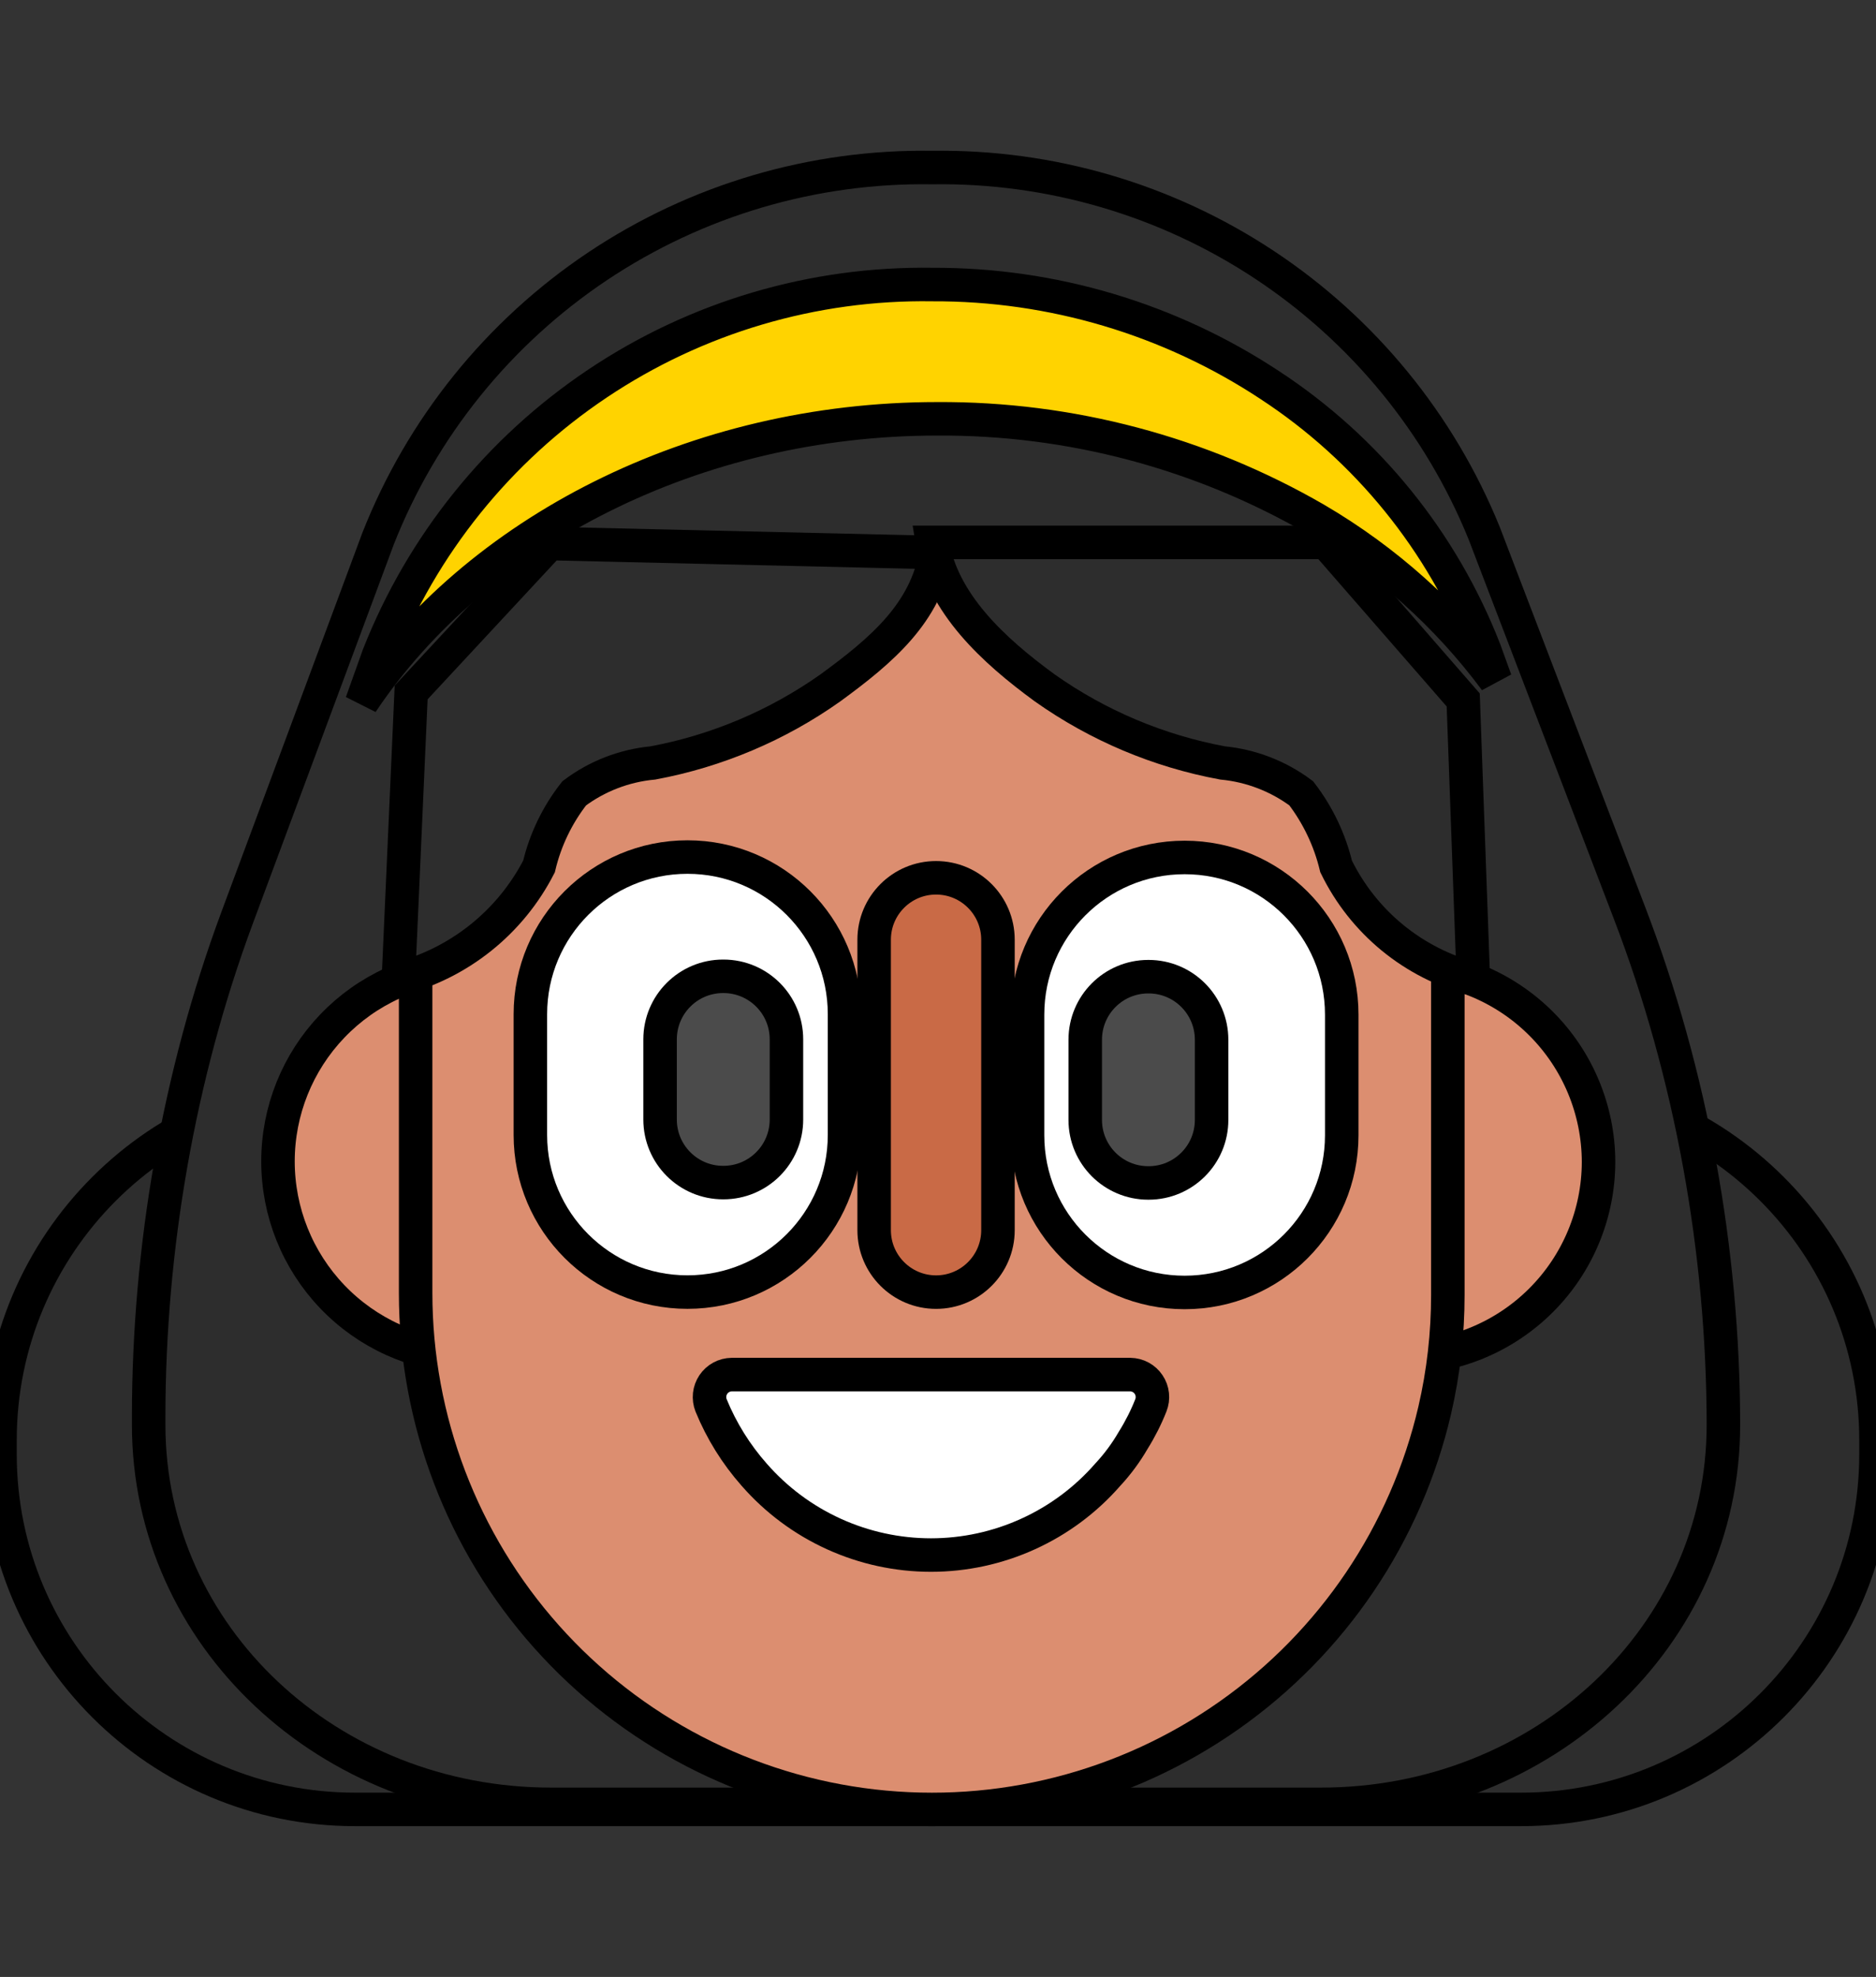 <?xml version="1.0" encoding="utf-8" standalone="no"?><svg xmlns:aapt="http://schemas.android.com/aapt" xmlns:android="http://schemas.android.com/apk/res/android" xmlns:app="http://schemas.android.com/apk/res-auto" height="59" width="56" xmlns="http://www.w3.org/2000/svg">
    <rect width="100%" height="100%" fill="#333333" stroke="none"/>
    <path d="M10.598,32.379L45.402,32.379C51.255,32.379 56,37.124 56,42.978L56,43.402C56,49.255 51.255,54 45.402,54L10.598,54C4.745,54 0,49.255 0,43.402L0,42.978C0,37.124 4.745,32.379 10.598,32.379Z" fill="#2d2d2d" fill-opacity="1.0" fill-rule="0" stroke="#00000000" stroke-width="1"/>
    <path d="M39.436,53.849L16.448,53.849C9.811,53.849 4.438,48.835 4.438,42.523L4.438,42.288C4.437,37.264 5.331,32.093 7.08,27.384L11.288,16.069C12.594,12.761 14.876,9.93 17.831,7.952C20.787,5.975 24.274,4.945 27.83,5C31.355,4.948 34.814,5.962 37.754,7.909C40.694,9.856 42.977,12.646 44.304,15.912L48.635,27.227C50.489,32.049 51.441,37.357 51.445,42.523C51.445,48.835 46.061,53.849 39.436,53.849Z" fill="#2d2d2d" fill-opacity="1.0" fill-rule="0" stroke="#00000000" stroke-width="1"/>
    <path d="M44.64,20.3C43.195,18.355 41.371,16.722 39.279,15.498C35.845,13.511 31.943,12.476 27.976,12.499C20.757,12.499 14.221,15.856 10.796,20.971L11.3,19.561C12.603,16.254 14.883,13.423 17.837,11.446C20.79,9.468 24.276,8.438 27.83,8.492C31.41,8.477 34.914,9.52 37.903,11.492C40.813,13.396 43.055,16.163 44.316,19.404L44.64,20.3Z" fill="#ffd300" fill-opacity="1.0" fill-rule="0" stroke="#00000000" stroke-width="1"/>
    <path d="M13.884,28.824L13.884,40.497C12.381,40.431 10.96,39.788 9.92,38.7C8.879,37.613 8.298,36.166 8.298,34.66C8.298,33.155 8.879,31.708 9.92,30.621C10.96,29.534 12.381,28.89 13.884,28.824Z" fill="#dc8e70" fill-opacity="1.0" fill-rule="0" stroke="#00000000" stroke-width="1"/>
    <path d="M47.718,34.677C47.715,36.227 47.097,37.714 45.999,38.809C44.902,39.904 43.415,40.519 41.864,40.519L41.741,40.519L41.741,28.835L41.864,28.835C43.415,28.835 44.902,29.45 45.999,30.545C47.097,31.641 47.715,33.127 47.718,34.677Z" fill="#dc8e70" fill-opacity="1.0" fill-rule="0" stroke="#00000000" stroke-width="1"/>
    <path d="M43.219,25.074L43.219,38.644C43.22,39.804 43.089,40.961 42.827,42.091C41.968,45.775 39.784,49.013 36.691,51.191C33.599,53.369 29.813,54.333 26.055,53.9C22.298,53.467 18.831,51.668 16.314,48.844C13.797,46.021 12.407,42.37 12.407,38.588L12.407,25.074C12.407,22.807 13.308,20.632 14.912,19.028C16.515,17.425 18.69,16.523 20.958,16.523L34.657,16.523C35.781,16.522 36.894,16.742 37.932,17.172C38.971,17.601 39.915,18.23 40.71,19.024C41.505,19.818 42.136,20.762 42.567,21.8C42.997,22.838 43.219,23.951 43.219,25.074Z" fill="#dc8e70" fill-opacity="1.0" fill-rule="0" stroke="#00000000" stroke-width="1"/>
    <path d="M34.354,41.941C34.211,42.303 34.035,42.651 33.828,42.982C33.614,43.352 33.359,43.698 33.067,44.011C32.41,44.764 31.599,45.368 30.688,45.781C29.778,46.195 28.79,46.409 27.79,46.409C26.791,46.409 25.802,46.195 24.892,45.781C23.982,45.368 23.171,44.764 22.513,44.011C21.971,43.398 21.536,42.699 21.226,41.941C21.186,41.84 21.172,41.73 21.183,41.622C21.195,41.514 21.233,41.411 21.293,41.32C21.354,41.23 21.435,41.156 21.531,41.104C21.626,41.052 21.733,41.025 21.842,41.023L33.739,41.023C33.847,41.025 33.954,41.052 34.05,41.104C34.145,41.156 34.227,41.23 34.287,41.32C34.348,41.411 34.386,41.514 34.397,41.622C34.409,41.73 34.394,41.84 34.354,41.941Z" fill="#ffffff" fill-opacity="1.0" fill-rule="0" stroke="#00000000" stroke-width="1"/>
    <path d="M25.21,30.268C25.21,27.678 23.111,25.578 20.521,25.578C17.931,25.578 15.832,27.678 15.832,30.268L15.832,33.871C15.832,36.461 17.931,38.561 20.521,38.561C23.111,38.561 25.21,36.461 25.21,33.871L25.21,30.268Z" fill="#ffffff" fill-opacity="1.0" fill-rule="0" stroke="#00000000" stroke-width="1"/>
    <path d="M21.595,29.137L21.584,29.137C20.546,29.137 19.704,29.979 19.704,31.017L19.704,33.412C19.704,34.451 20.546,35.293 21.584,35.293L21.595,35.293C22.634,35.293 23.476,34.451 23.476,33.412L23.476,31.017C23.476,29.979 22.634,29.137 21.595,29.137Z" fill="#4b4b4b" fill-opacity="1.0" fill-rule="0" stroke="#00000000" stroke-width="1"/>
    <path d="M30.673,33.883C30.673,36.473 32.772,38.572 35.362,38.572C37.952,38.572 40.052,36.473 40.052,33.883L40.052,30.279C40.052,27.689 37.952,25.59 35.362,25.59C32.772,25.59 30.673,27.689 30.673,30.279L30.673,33.883Z" fill="#ffffff" fill-opacity="1.0" fill-rule="0" stroke="#00000000" stroke-width="1"/>
    <path d="M34.276,35.304L34.287,35.304C35.325,35.304 36.167,34.462 36.167,33.424L36.167,31.029C36.167,29.99 35.325,29.148 34.287,29.148L34.276,29.148C33.237,29.148 32.395,29.99 32.395,31.029L32.395,33.424C32.395,34.462 33.237,35.304 34.276,35.304Z" fill="#4b4b4b" fill-opacity="1.0" fill-rule="0" stroke="#00000000" stroke-width="1"/>
    <path d="M27.942,26.197C28.962,26.197 29.79,27.024 29.79,28.045L29.79,36.714C29.79,37.734 28.962,38.562 27.942,38.562C26.921,38.562 26.094,37.734 26.094,36.714L26.094,28.045C26.094,27.024 26.921,26.197 27.942,26.197Z" fill="#c96a46" fill-opacity="1.0" fill-rule="0" stroke="#00000000" stroke-width="1"/>
    <path d="M43.98,29.216C43.096,28.984 42.272,28.564 41.565,27.985C40.858,27.405 40.285,26.68 39.884,25.858C39.694,25.066 39.339,24.322 38.843,23.676C38.157,23.164 37.344,22.851 36.493,22.769C34.583,22.415 32.773,21.652 31.188,20.531C29.654,19.412 28.121,18.001 27.83,16.188L39.582,16.188L43.678,20.889L43.98,29.216Z" fill="#2d2d2d" fill-opacity="1.0" fill-rule="0" stroke="#00000000" stroke-width="1"/>
    <path d="M11.893,29.215C12.79,28.984 13.627,28.565 14.351,27.986C15.074,27.408 15.667,26.682 16.09,25.858C16.278,25.063 16.637,24.318 17.142,23.675C17.826,23.162 18.64,22.848 19.492,22.769C21.397,22.413 23.203,21.65 24.786,20.53C26.319,19.411 27.64,18.292 27.942,16.49L16.403,16.222L12.273,20.665L11.893,29.215Z" fill="#2d2d2d" fill-opacity="1.0" fill-rule="0" stroke="#00000000" stroke-width="1"/>
</svg>
